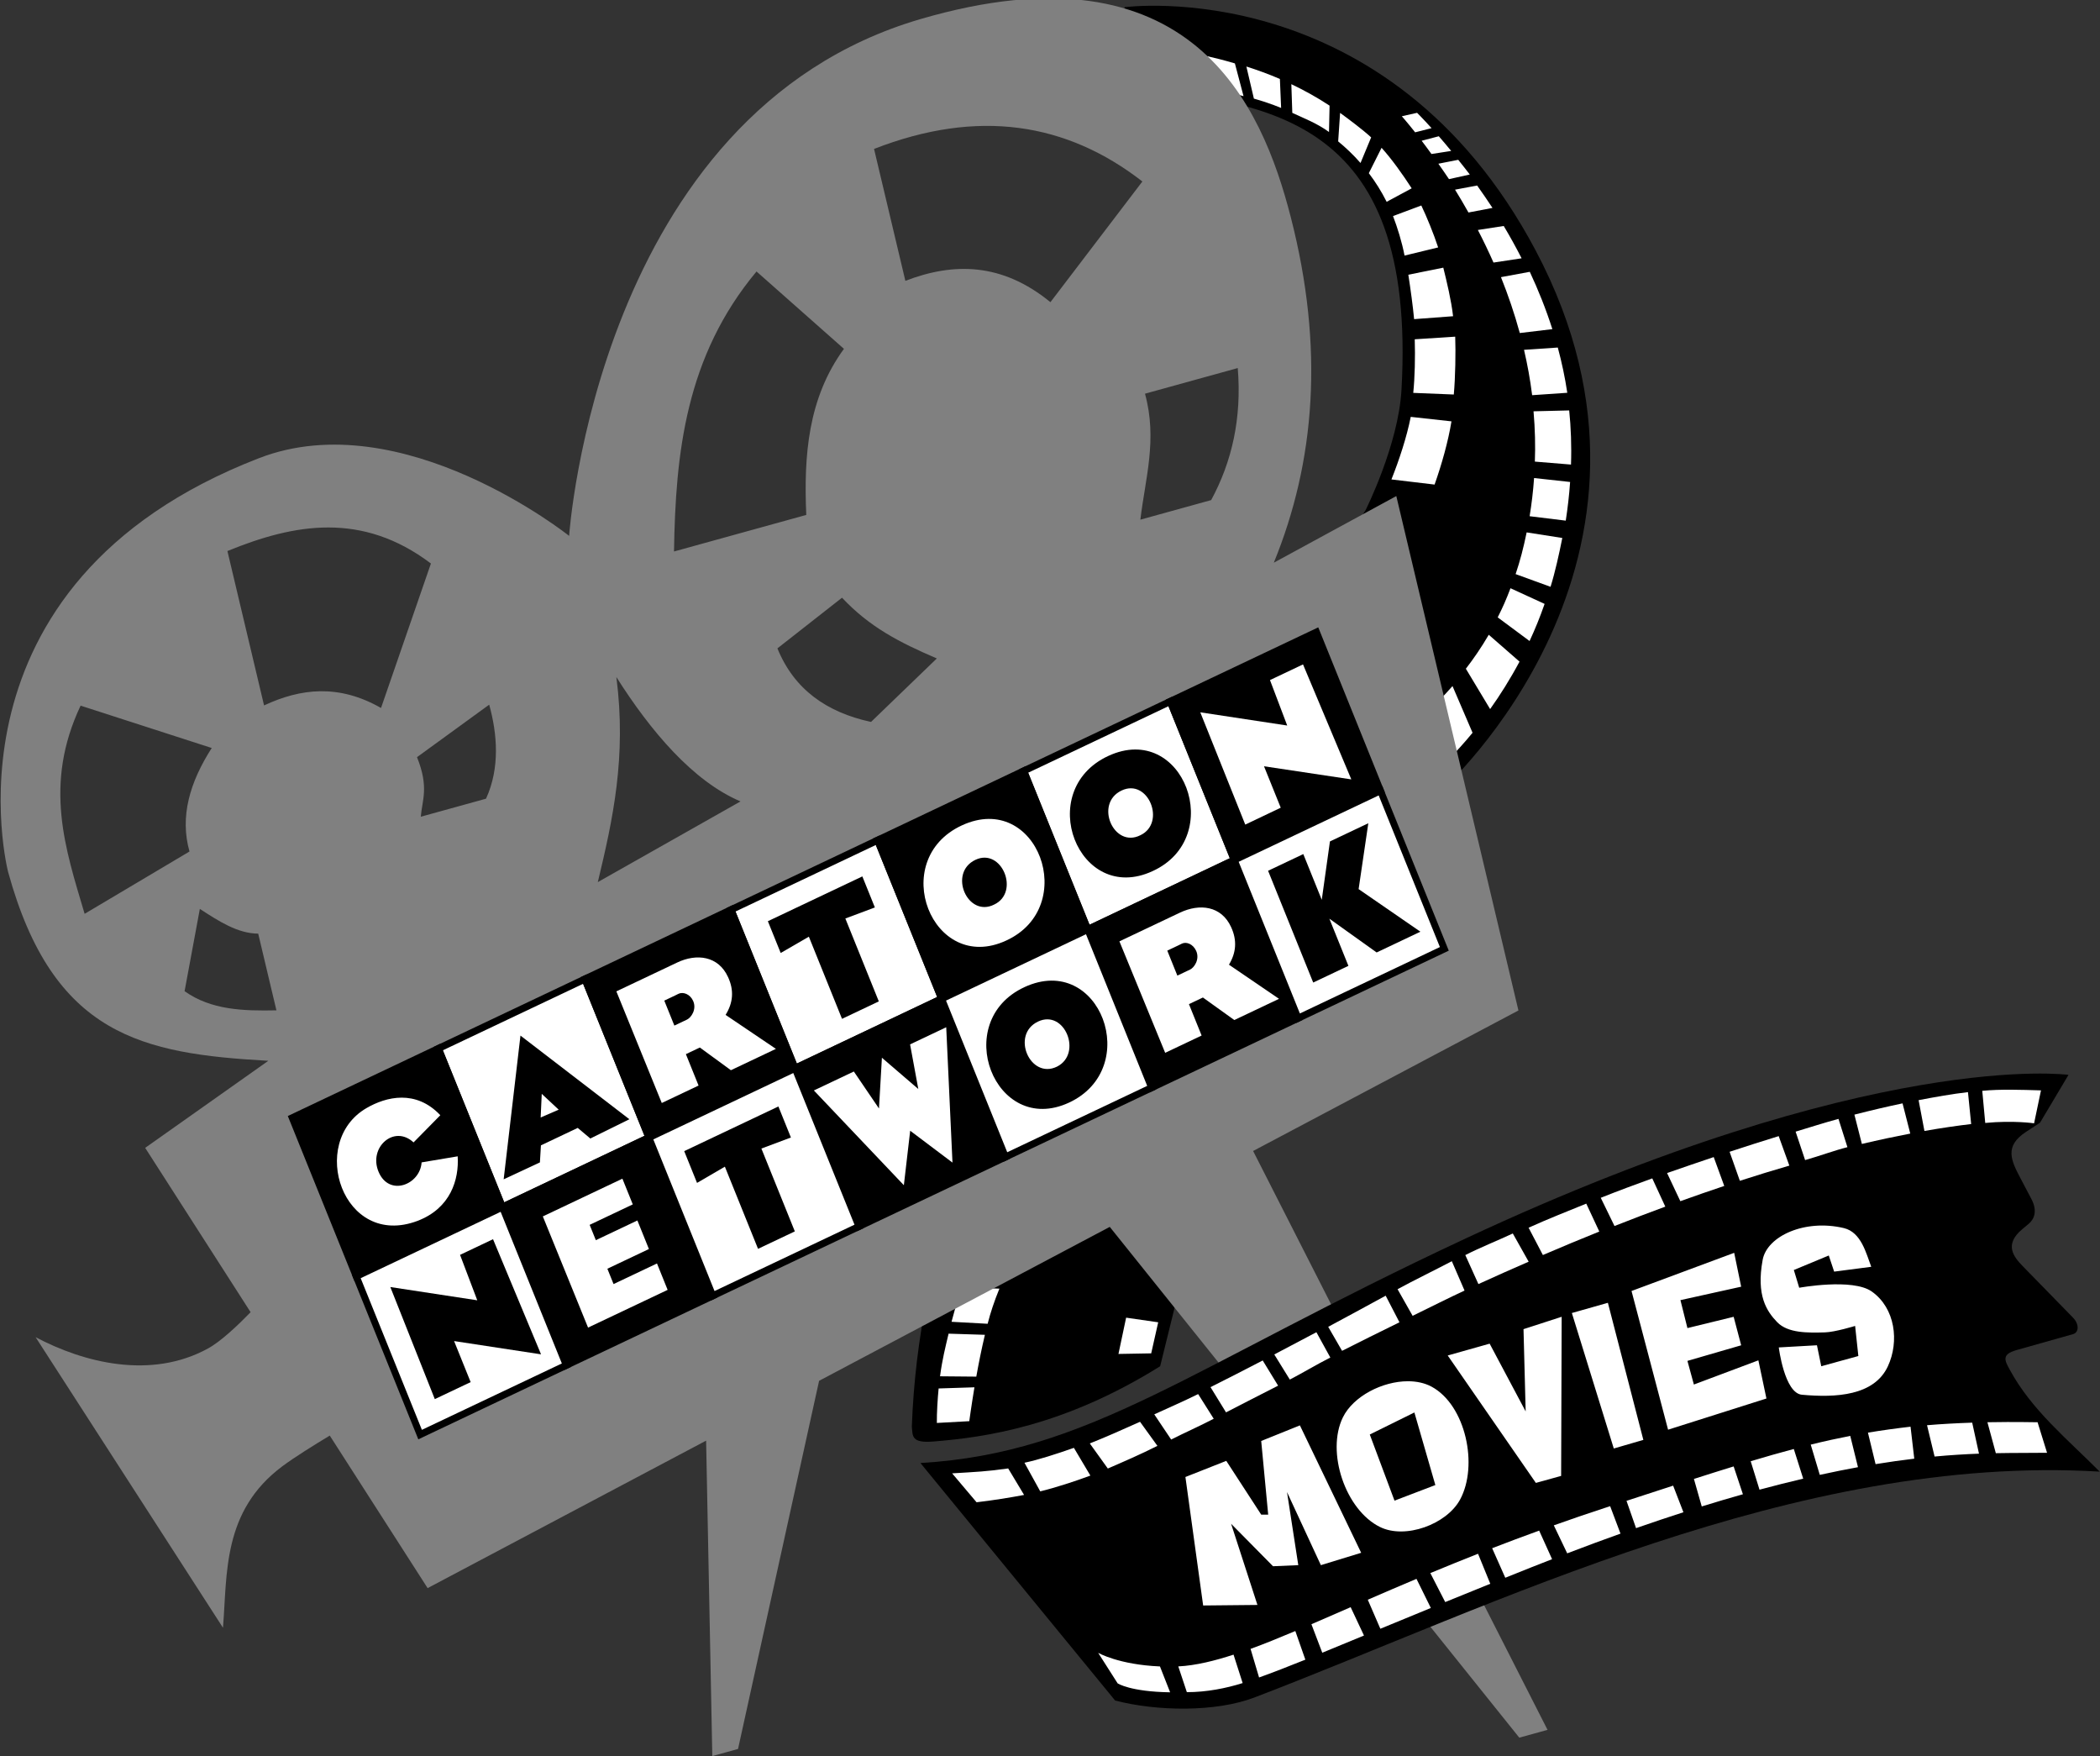 <?xml version="1.0" encoding="UTF-8" standalone="no"?>
<!-- Created with Inkscape (http://www.inkscape.org/) -->

<svg
   xmlns:dc="http://purl.org/dc/elements/1.1/"
   xmlns:cc="http://creativecommons.org/ns#"
   xmlns:rdf="http://www.w3.org/1999/02/22-rdf-syntax-ns#"
   xmlns:svg="http://www.w3.org/2000/svg"
   xmlns="http://www.w3.org/2000/svg"
   xmlns:sodipodi="http://sodipodi.sourceforge.net/DTD/sodipodi-0.dtd"
   xmlns:inkscape="http://www.inkscape.org/namespaces/inkscape"
   width="1000"
   height="836"
   viewBox="0 0 264.583 221.192"
   version="1.1"
   id="svg8"
   inkscape:version="0.92.1 r15371"
   sodipodi:docname="Cartoon_Network_Movies_1995.svg">
  <rect x="0" y="0" width="264.583" height="221.192" fill="#333333" stroke="none"/>
  <defs
     id="defs2">
    <clipPath
       id="clipPath19">
      <path
         id="path21"
         d="M 0,0 L 193,0 L 193,192 L 0,192 L 0,0 z " />
    </clipPath>
  </defs>
  <sodipodi:namedview
     id="base"
     pagecolor="#ffffff"
     bordercolor="#666666"
     borderopacity="1.0"
     inkscape:pageopacity="0.0"
     inkscape:pageshadow="2"
     inkscape:zoom="0.98994949"
     inkscape:cx="420.01332"
     inkscape:cy="401.51878"
     inkscape:document-units="px"
     inkscape:current-layer="g148"
     showgrid="false"
     units="px"
     inkscape:window-width="1920"
     inkscape:window-height="1017"
     inkscape:window-x="-8"
     inkscape:window-y="-8"
     inkscape:window-maximized="1" />
  <g
     inkscape:label="Layer 1"
     inkscape:groupmode="layer"
     id="layer1"
     transform="translate(0,-75.808)">
    <g
       id="g148"
       transform="matrix(1.017,0,0,1.017,19.248,28.996)">
      <path
         style="fill:#000000;stroke-width:0.522"
         d="m 120.406,46.918 c 0,0 32.625,-4.359 50.911,30.13 20.3,38.285 -11.586,66.807 -11.586,66.807 -23.498,19.46 -28.354,45.066 -34.931,71.395 -11.948,7.458 -21.716,8.809 -28.1,9.322 -2.722,0.219 -2.555,-0.645 -2.663,-1.864 1.609,-44.016 32.431,-77.466 56.2,-113.465 0,0 4.068,-8.071 4.459,-14.902 1.975,-34.513 -17.233,-35.725 -35.522,-37.608 z"
         id="path115" />
      <path
         d="m 156.632,60.003 -1.891,0.424 c 0,0 0.659,0.744 1.648,1.992 l 2.037,-0.517 c -1.079,-1.189 -1.795,-1.899 -1.795,-1.899 z m 2.689,2.903 -2.125,0.556 c 0.381,0.502 0.776,1.026 1.216,1.642 l 2.446,-0.379 c -0.556,-0.681 -1.064,-1.275 -1.537,-1.819 z m 2.408,2.917 -2.463,0.485 c 0.391,0.565 0.9,1.269 1.317,1.909 l 2.577,-0.572 c -0.398,-0.534 -1.052,-1.339 -1.431,-1.821 z m 2.342,3.185 -2.738,0.513 c 0.547,0.887 1.105,1.833 1.663,2.828 l 2.976,-0.567 c -0.568,-0.879 -1.343,-1.98 -1.901,-2.774 z m 3.294,5.011 -3.205,0.495 c 0.662,1.276 1.312,2.625 1.937,4.035 l 3.483,-0.527 c -0.716,-1.398 -1.459,-2.737 -2.215,-4.003 z m 3.229,5.678 -3.572,0.659 c 0.877,2.183 1.672,4.498 2.333,6.922 l 4.034,-0.482 c -0.796,-2.49 -1.749,-4.866 -2.795,-7.099 z m 3.468,9.378 -4.183,0.283 c 0.424,1.82 0.767,3.697 1.006,5.619 l 4.354,-0.298 c -0.286,-1.917 -0.685,-3.789 -1.177,-5.604 z m -3.005,7.898 c 0.194,2.203 0.237,4.309 0.165,6.23 l 4.477,0.367 c 0.08,-2.245 -0.006,-4.661 -0.224,-6.706 z m 0.068,8.265 c -0.114,1.654 -0.307,3.224 -0.552,4.729 l 4.477,0.548 c 0.237,-1.545 0.424,-3.138 0.539,-4.788 z m -0.92,6.733 c -0.4,1.935 -0.801,3.49 -1.367,5.166 l 4.327,1.574 c 0.564,-1.81 1.057,-4.043 1.457,-6.048 z m -2.002,6.917 c -0.548,1.444 -0.96,2.368 -1.584,3.608 l 3.948,2.931 c 0.705,-1.525 1.259,-2.881 1.862,-4.599 z m -2.692,5.763 c -0.938,1.607 -1.905,3 -2.838,4.206 l 3.007,4.998 c 1.221,-1.713 2.463,-3.671 3.642,-5.878 z m -4.491,6.356 c -2.489,2.858 -4.454,4.205 -4.454,4.205 l 1.826,6.781 c 1.164,-0.907 3.028,-2.659 5.11,-5.204 z m -32.946,-78.533 3.817,4.851 c 0,0 1.062,0.06 3.239,0.61 l -1.071,-4.053 c -2.755,-0.812 -4.639,-1.155 -5.985,-1.408 z m 8.339,5.769 c 1.028,0.291 2.163,0.661 3.374,1.155 l -0.152,-3.588 c -1.45,-0.625 -2.84,-1.124 -4.152,-1.541 z m 4.759,1.766 c 1.485,0.694 3.047,1.279 4.546,2.369 l 0.072,-3.264 c -1.585,-1.047 -3.18,-1.917 -4.737,-2.659 z m 5.922,0.004 -0.239,3.53 c 0.962,0.789 1.893,1.676 2.769,2.674 l 1.317,-3.172 c -1.03,-0.944 -2.779,-2.258 -3.847,-3.032 z m 5.136,4.323 -1.578,3.143 c 0.81,1.069 1.557,2.243 2.209,3.547 l 3.101,-1.671 c -1.086,-1.685 -2.494,-3.659 -3.732,-5.02 z m 4.925,7.145 -3.505,1.311 c 0.537,1.398 1.115,3.24 1.426,4.894 l 4.164,-1.011 c -0.579,-1.757 -1.425,-3.815 -2.086,-5.194 z m 2.724,7.701 -4.333,0.873 c 0.272,1.747 0.573,3.946 0.716,5.502 l 4.829,-0.361 c -0.224,-1.971 -0.791,-4.317 -1.212,-6.013 z m -3.538,8.87 c 0.07,2.163 0.01,4.752 -0.185,6.638 l 5.023,0.203 c 0.196,-2.165 0.244,-5.221 0.175,-7.164 z m -0.496,9.61 c -0.498,2.516 -1.434,5.347 -2.392,7.749 l 5.346,0.636 c 0.898,-2.542 1.684,-5.342 2.092,-7.83 z"
         sodipodi:nodetypes="cccccccccccccccccccccccccccccccccccccccccccccccccccccccccccccccccccccccccccccccccccccccccccccccccccccccccccccc"
         inkscape:connector-curvature="0"
         id="path686"
         style="fill:#ffffff;stroke-width:0.522" />
      <path
         d="m 120.585,209.233 -0.95,4.493 4.056,-0.072 0.867,-3.848 z m -23.229,8.768 c -0.125,1.262 -0.233,3.03 -0.22,4.272 l 4.017,-0.219 c 0,0 0.258,-1.895 0.64,-4.196 z m 1.234,-6.786 c -0.411,1.731 -0.784,3.208 -1.06,5.28 l 4.494,0.041 c 0.292,-1.638 0.608,-3.228 1.065,-5.18 z m 1.621,-5.734 c 0,0 -0.593,1.718 -1.255,4.263 l 4.472,0.246 c 0.336,-1.329 0.808,-2.765 1.457,-4.351 z"
         sodipodi:nodetypes="cccccccccccccccccccc"
         inkscape:connector-curvature="0"
         id="path1374"
         style="fill:#ffffff;stroke-width:0.522" />
      <g
         style="opacity:1;fill:#808080"
         transform="matrix(0.199,-0.055,0.052,0.219,-8.559,95.485)"
         id="g38">
        <g
           id="g87"
           style="fill:#808080">
          <path
             id="path22"
             d="m 753.424,243.948 -80.81,17.389 c 38.058,-47.459 59.353,-106.387 57.834,-180.925 -1.288,-63.3 -19.215,-161.647 -188.74,-159.43 -201.985,2.639 -277.05,222.734 -277.05,222.734 0,0 -78.918,-95.15 -170.375,-86.748 -208.047,19.11 -203.977,182.877 -203.977,182.877 3.603,93.46 53.199,116.105 125.825,138.33 l -84.015,28.134 38.801,102.694 c -9.038,4.968 -21.289,11.093 -29.814,12.974 -37.916,8.36 -74.931,-10.885 -99.252,-31.259 l 69.165,181.701 c 10.041,-27.96 15.715,-61.97 57.051,-76.981 8.426,-3.059 22.283,-6.823 31.98,-9.338 L 36.059,681.411 219.206,644 179.081,812.313 h 16.02 l 98.406,-183.489 191.155,-39.048 168.415,331.168 h 17.585 L 578.936,570.521 753.423,534.878 V 243.948 Z M -44.288,162.137 26.447,203.86 C 8.963,218.741 -1.809,235.501 -0.906,255.53 l -69.907,17.684 c -2.219,-37.251 -6.305,-74.541 26.525,-111.077 z M 27.854,352.581 C 8.552,348.112 -10.239,342.884 -23.141,328.94 L -2.82,287.519 c 9.312,9.222 18.572,18.556 30.674,21.687 z M 62.921,188.939 v -87.314 c 43.138,-4.763 84.248,-1.13 117.158,36.474 l -49.184,69.354 C 109.485,188.389 86.534,185.247 62.921,188.939 Z m 116.742,82.064 h -40.618 c 3.028,-8.537 9.005,-14.311 6.046,-32.163 l 49.46,-17.27 c 0.683,16.541 -2.345,35.098 -14.888,49.433 z M 410.799,30.889 451.14,84.769 c -27.864,20.891 -38.329,50.783 -45.039,82.617 H 323.762 C 338.304,115.335 357.724,65.492 410.799,30.889 Z M 233.396,331.675 c 17.324,-30.781 34.198,-62.045 39.273,-106.093 12.53,33.76 30.313,66.528 55.291,84.209 z m 181.825,-44.921 c -24.66,-11.625 -40.451,-28.632 -44.487,-52.776 l 44.762,-17.408 c 11.955,19.438 26.923,31.858 46.974,46.144 z M 578.243,90.295 C 555.488,62.224 527.295,54.901 496.456,57.691 v -74.605 c 66.355,-6.243 116.093,14.267 152.248,56.644 z m 22.381,128.624 c 8.543,-21.085 21.16,-39.987 20.172,-66.177 h 57.749 c -4.561,27.243 -16.397,48.875 -33.849,66.177 z"
             inkscape:connector-curvature="0"
             style="fill:#808080" />
        </g>
      </g>
      <g
         id="g119">
        <path
           style="fill:#000000;stroke-width:0.522"
           d="m 95.103,227.236 c 21.056,-1.239 33.295,-11.83 67.564,-27.822 C 213.197,175.832 237.333,179.16 237.333,179.16 l -3.53,5.926 -1.731,1.132 c -2.749,1.797 -1.834,3.574 -0.666,5.793 l 1.332,2.53 c 0.79,1.501 0.322,2.517 -0.333,3.063 l -0.799,0.666 c -2.303,1.919 -1.053,3.447 0.067,4.595 l 6.215,6.364 c 0.781,0.8 0.748,1.834 0.012,2.041 l -7.026,1.982 c -1.923,0.542 -1.405,1.347 -0.799,2.465 2.702,4.98 7.177,8.613 11.12,12.584 -37.618,-2.228 -75.018,16.614 -104.696,27.967 -4.846,1.854 -12.133,1.722 -17.278,0.384 z"
           id="path922" />
        <path
           style="fill:#ffffff;stroke-width:1.898;stroke:none;stroke-opacity:1;stroke-miterlimit:4;stroke-dasharray:none;paint-order:stroke fill markers;stroke-linejoin:round;fill-opacity:1"
           id="path936"
           inkscape:connector-curvature="0"
           sodipodi:nodetypes="cccccccccccccccccccccccccccccccccccccccccccccccccccccccccccccccccccccc"
           d="m 155.512,217.107 c -3.17,-0.008 -6.792,1.86 -8.072,4.469 -2.105,4.292 0.306,11.473 4.595,13.584 3.136,1.544 8.255,-0.324 9.921,-3.397 2.292,-4.226 0.701,-11.698 -3.529,-13.983 -0.852,-0.46 -1.858,-0.671 -2.915,-0.673 z m 0.784,3.869 2.597,8.989 -5.06,1.931 -3.063,-8.191 z m 56.599,-18.045 -4.595,0.599 -0.666,-1.998 -4.329,1.797 0.666,2.197 c 0,0 6.615,-1.214 8.989,0.467 2.928,2.073 3.413,6.201 1.998,9.255 -1.696,3.662 -6.441,3.915 -10.654,3.53 -2.165,-0.198 -2.863,-5.86 -2.863,-5.86 l 4.728,-0.267 0.533,2.597 4.595,-1.265 -0.4,-3.728 c 0,0 -2.494,0.765 -3.729,0.799 -2.109,0.058 -4.596,0.114 -5.926,-1.265 -1.298,-1.346 -2.618,-3.293 -1.798,-7.724 0.543,-2.933 5.223,-5.077 10.055,-3.929 2.165,0.514 2.769,3.16 3.396,4.794 z m -29.698,2.997 4.528,17.18 12.185,-3.862 -0.998,-4.728 -7.99,2.997 -0.799,-2.93 6.659,-1.931 -0.932,-3.529 -5.727,1.398 -0.866,-3.463 7.524,-1.664 -0.865,-4.195 z m -7.391,2.729 5.194,16.78 3.662,-1.065 -4.394,-16.98 z m -15.381,5.261 10.921,15.781 3.13,-0.866 0.066,-19.709 -4.727,1.531 0.267,10.188 -4.462,-8.39 z m -32.495,15.049 2.197,15.914 6.725,-0.067 -3.263,-10.055 5.194,5.261 3.13,-0.134 -1.398,-9.055 4.195,9.055 4.994,-1.531 -7.591,-15.781 -4.794,1.931 0.865,9.122 h -0.865 l -4.328,-6.659 z" />
        <path
           style="fill:#ffffff;stroke-width:0.522"
           id="path2219"
           inkscape:connector-curvature="0"
           sodipodi:nodetypes="cccccccccccccccccccccccccccccccccccccccccccccccccccccccccccccccccccccccccccccccccccccccccccccccccccccccccccccccccccccccccccccccccccccccccccccccccccccccccccccccccccc"
           d="m 229.721,222.158 c -0.834,0.002 -1.64,0.012 -2.432,0.027 l 1.04,3.833 c 2.418,-0.048 4.498,-0.022 6.346,-0.05 l -1.174,-3.782 c -1.312,-0.02 -2.569,-0.031 -3.781,-0.028 z m -4.319,0.079 c -1.958,0.065 -3.817,0.167 -5.596,0.318 l 0.936,3.878 c 2.014,-0.187 3.826,-0.293 5.499,-0.356 z m -7.639,0.5 c -1.619,0.184 -3.707,0.47 -5.277,0.738 l 0.945,3.9 c 1.705,-0.279 3.293,-0.498 4.794,-0.677 z m -7.469,1.137 c -1.611,0.316 -3.228,0.669 -4.896,1.083 l 1.121,3.747 c 1.663,-0.366 3.232,-0.679 4.732,-0.952 z m -6.993,1.624 c -1.706,0.454 -3.47,0.955 -5.341,1.516 l 1.091,3.524 c 1.904,-0.515 3.69,-0.958 5.415,-1.363 z m -7.453,2.16 c -1.571,0.484 -3.182,0.99 -4.922,1.549 l 0.97,3.407 c 1.776,-0.552 3.46,-1.045 5.1,-1.509 z m -7.496,2.381 c -1.847,0.599 -3.698,1.202 -5.777,1.881 l 1.182,3.382 c 2.036,-0.711 3.987,-1.362 5.869,-1.969 z m -7.804,2.543 c -0.237,0.077 -0.424,0.139 -0.664,0.217 -2.183,0.713 -4.278,1.433 -6.315,2.157 l 1.66,3.467 c 2.287,-0.875 4.485,-1.687 6.602,-2.443 z m -8.794,3.025 c -2.006,0.728 -3.955,1.457 -5.823,2.181 l 1.626,3.659 c 1.092,-0.438 2.139,-0.861 3.312,-1.327 0.844,-0.336 1.663,-0.653 2.486,-0.973 z m -7.572,2.868 c -2.05,0.809 -4.026,1.611 -5.911,2.394 l 1.844,3.589 c 1.755,-0.717 3.622,-1.475 5.584,-2.266 z m -7.627,3.109 c -2.115,0.89 -4.133,1.759 -6.033,2.584 l 1.557,3.596 c 1.931,-0.799 4.092,-1.687 6.255,-2.575 z m -8.153,3.507 c -1.664,0.727 -3.371,1.472 -4.861,2.113 l 1.343,3.529 c 1.475,-0.601 3.468,-1.428 5.167,-2.13 z m -6.856,2.954 c -1.996,0.84 -3.882,1.612 -5.545,2.212 l 1.054,3.541 c 1.641,-0.588 3.545,-1.326 5.733,-2.206 z m -24.425,2.699 2.412,3.782 c 0,0 1.532,1.032 6.502,1.109 l -1.259,-3.204 c -5.116,-0.217 -7.655,-1.687 -7.655,-1.687 z m 16.771,0.227 c -2.231,0.729 -4.66,1.352 -6.846,1.455 l 1.062,3.19 c 2.431,0.006 4.888,-0.484 6.912,-1.125 z m 93.125,-65.856 c 3.492,-0.334 6.052,0.045 6.052,0.045 l 0.854,-4.079 c -2.521,-0.073 -5.003,-0.164 -7.274,0.055 z m -2.14,-3.818 c -2.051,0.243 -3.911,0.575 -6.115,0.996 l 0.721,3.816 c 2.237,-0.394 4.153,-0.664 5.791,-0.856 z m -8.105,1.393 c -1.925,0.404 -3.908,0.869 -5.963,1.396 l 0.924,3.63 c 2.184,-0.516 4.169,-0.933 5.996,-1.283 z m -7.937,1.922 c -1.815,0.489 -3.386,1.005 -5.31,1.581 l 1.176,3.521 c 1.795,-0.504 3.628,-1.195 5.243,-1.598 z m -7.406,2.135 c -1.97,0.606 -3.992,1.25 -6.083,1.94 l 1.271,3.595 c 2.157,-0.701 4.176,-1.311 6.131,-1.882 z m -8.05,2.596 c -1.88,0.632 -3.796,1.286 -5.778,1.979 l 1.643,3.484 c 1.878,-0.675 3.689,-1.302 5.44,-1.888 z m -7.612,2.639 c -2.109,0.759 -4.233,1.551 -6.382,2.405 l 1.702,3.494 c 2.169,-0.856 4.267,-1.655 6.294,-2.401 z m -8.177,3.126 c -2.346,0.959 -4.773,1.907 -7.146,2.984 l 1.771,3.383 c 2.408,-1.034 4.733,-1.999 6.99,-2.908 z m -9.101,3.697 c -1.893,0.886 -3.987,1.711 -5.884,2.675 l 1.623,3.593 c 2.133,-0.976 4.196,-1.89 6.225,-2.774 z m -7.554,3.436 c -2.185,1.146 -4.723,2.375 -6.723,3.467 l 1.866,3.296 c 2.147,-1.048 4.505,-2.232 6.432,-3.129 z m -8.195,4.27 c -2.603,1.417 -4.821,2.627 -7.121,3.856 l 1.719,2.973 c 2.297,-1.156 4.43,-2.226 7.109,-3.535 z m -8.583,4.525 c -1.815,0.965 -3.572,1.895 -5.218,2.753 l 1.924,3.11 c 1.614,-0.83 3.206,-1.81 5.02,-2.727 z m -6.651,3.498 c -2.304,1.196 -4.491,2.317 -6.466,3.304 l 1.921,3.124 c 1.952,-1.021 4.126,-2.108 6.452,-3.308 z m -7.997,4.163 c -2.035,1.005 -3.722,1.717 -5.437,2.511 l 2.093,3.12 c 1.593,-0.815 3.4,-1.596 5.272,-2.575 z m -7.199,3.433 c -2.095,0.946 -4.553,2.024 -6.226,2.68 l 2.234,3.108 c 1.857,-0.805 3.983,-1.719 6.144,-2.806 z m -8.195,3.227 c -2.25,0.788 -4.412,1.487 -6.123,1.845 l 1.954,3.545 c 1.929,-0.468 4.368,-1.269 6.211,-1.955 z m -8.142,2.55 c -2.635,0.379 -3.996,0.43 -6.944,0.609 l 3.028,3.581 c 1.925,-0.218 4.245,-0.595 5.886,-0.908 z" />
      </g>
      <g
         id="g1950"
         transform="matrix(0.253,-0.135,0.113,0.315,-32.008,90.355)">
        <g
           id="layer1-0"
           transform="matrix(28.22,1.152,1.143,24.797,-1173.944,-25621.07)">
          <path
             id="path89368"
             style="fill:#ffffff;fill-rule:nonzero;stroke:none"
             d="m 6.04,1046.124 h -2.491 v 2.559 h 2.491 z"
             inkscape:connector-curvature="0" />
          <path
             id="path89370"
             style="fill:none;stroke:#000000;stroke-width:0.106;stroke-linecap:butt;stroke-linejoin:miter;stroke-miterlimit:4"
             d="m 6.04,1048.689 v -2.565 H 3.544 v 2.565 z"
             inkscape:connector-curvature="0" />
          <path
             id="path89372"
             style="fill:#ffffff;fill-rule:nonzero;stroke:none"
             d="M 11.028,1046.124 H 8.537 v 2.559 h 2.491 z"
             inkscape:connector-curvature="0" />
          <path
             id="path89374"
             style="fill:none;stroke:#000000;stroke-width:0.106;stroke-linecap:butt;stroke-linejoin:miter;stroke-miterlimit:4"
             d="m 11.028,1048.689 v -2.565 H 8.531 v 2.565 z"
             inkscape:connector-curvature="0" />
          <path
             id="path89376"
             style="fill:#ffffff;fill-rule:nonzero;stroke:none"
             d="m 16.015,1046.124 h -2.497 v 2.559 h 2.497 z"
             inkscape:connector-curvature="0" />
          <path
             id="path89378"
             style="fill:none;stroke:#000000;stroke-width:0.106;stroke-linecap:butt;stroke-linejoin:miter;stroke-miterlimit:4"
             d="m 16.015,1048.689 v -2.565 h -2.497 v 2.565 z"
             inkscape:connector-curvature="0" />
          <path
             id="path89380"
             style="fill:#000000;fill-rule:nonzero;stroke:none"
             d="M 3.544,1046.124 H 1.047 v 2.559 h 2.497 z"
             inkscape:connector-curvature="0" />
          <path
             id="path89382"
             style="fill:none;stroke:#000000;stroke-width:0.106;stroke-linecap:butt;stroke-linejoin:miter;stroke-miterlimit:4"
             d="m 3.544,1048.689 v -2.565 h -2.491 v 2.565 z"
             inkscape:connector-curvature="0" />
          <path
             id="path89384"
             style="fill:#000000;fill-rule:nonzero;stroke:none"
             d="M 8.531,1046.124 H 6.035 v 2.559 h 2.497 z"
             inkscape:connector-curvature="0" />
          <path
             id="path89386"
             style="fill:none;stroke:#000000;stroke-width:0.106;stroke-linecap:butt;stroke-linejoin:miter;stroke-miterlimit:4"
             d="m 8.531,1048.689 v -2.565 h -2.491 v 2.565 z"
             inkscape:connector-curvature="0" />
          <path
             id="path89388"
             style="fill:#000000;fill-rule:nonzero;stroke:none"
             d="m 13.519,1046.124 h -2.491 v 2.559 h 2.491 z"
             inkscape:connector-curvature="0" />
          <path
             id="path89390"
             style="fill:none;stroke:#000000;stroke-width:0.106;stroke-linecap:butt;stroke-linejoin:miter;stroke-miterlimit:4"
             d="m 13.519,1048.689 v -2.565 h -2.491 v 2.565 z"
             inkscape:connector-curvature="0" />
          <path
             id="path89392"
             style="fill:#000000;fill-rule:nonzero;stroke:none"
             d="M 18.507,1046.124 H 16.015 v 2.559 h 2.491 z"
             inkscape:connector-curvature="0" />
          <path
             id="path89394"
             style="fill:none;stroke:#000000;stroke-width:0.106;stroke-linecap:butt;stroke-linejoin:miter;stroke-miterlimit:4"
             d="m 18.507,1048.689 v -2.565 H 16.015 v 2.565 z"
             inkscape:connector-curvature="0" />
          <path
             id="path89396"
             style="fill:#000000;fill-rule:nonzero;stroke:none"
             d="m 14.783,1048.314 c -1.259,-0.011 -1.237,-1.86 0.032,-1.849 1.275,0.012 1.221,1.866 -0.032,1.849 m 0.022,-1.294 c -0.47,0 -0.449,0.74 0.011,0.728 0.443,0 0.443,-0.728 -0.011,-0.728"
             inkscape:connector-curvature="0" />
          <path
             id="path89398"
             style="fill:#000000;fill-rule:nonzero;stroke:none"
             d="m 9.488,1048.32 v -1.329 l -0.497,0.04 v -0.514 H 10.601 v 0.502 l -0.486,-0.04 v 1.341 z"
             inkscape:connector-curvature="0" />
          <path
             id="path89400"
             style="fill:#000000;fill-rule:nonzero;stroke:none"
             d="m 3.722,1048.32 1.07,-1.843 1.075,1.837 -0.67,0.01 -0.119,-0.225 H 4.451 l -0.113,0.225 z m 0.886,-0.601 0.303,0.01 -0.151,-0.324 z"
             inkscape:connector-curvature="0" />
          <path
             id="path89402"
             style="fill:#ffffff;fill-rule:nonzero;stroke:none"
             d="m 16.377,1048.279 0.005,-1.814 1.167,0.739 0.016,-0.728 H 18.128 l 0.027,1.872 -1.173,-0.74 v 0.67 z"
             inkscape:connector-curvature="0" />
          <path
             id="path89404"
             style="fill:#ffffff;fill-rule:nonzero;stroke:none"
             d="m 12.287,1048.314 c -1.254,-0.011 -1.237,-1.86 0.032,-1.849 1.281,0.012 1.221,1.866 -0.032,1.849 m 0.027,-1.294 c -0.47,0 -0.449,0.74 0.011,0.728 0.443,0 0.438,-0.728 -0.011,-0.728"
             inkscape:connector-curvature="0" />
          <path
             id="path89406"
             style="fill:#ffffff;fill-rule:nonzero;stroke:none"
             d="m 7.845,1047.516 0.524,0.786 H 7.602 l -0.313,-0.508 h -0.238 v 0.508 H 6.424 l -0.005,-1.808 H 7.326 7.456 c 0.33,0 0.627,0.173 0.643,0.526 0.011,0.22 -0.076,0.381 -0.254,0.497 m -0.611,-0.589 H 7.051 v 0.404 h 0.162 0.054 c 0.07,0 0.2,-0.075 0.195,-0.214 -0.005,-0.116 -0.092,-0.191 -0.168,-0.191 z"
             inkscape:connector-curvature="0" />
          <path
             id="path89408"
             style="fill:#ffffff;fill-rule:nonzero;stroke:none"
             d="m 1.976,1047.412 c 0.005,0.41 0.519,0.445 0.67,0.15 l 0.551,0.15 c -0.113,0.324 -0.4,0.659 -0.946,0.618 -1.232,-0.098 -1.119,-1.774 -0.081,-1.86 0.351,-0.029 0.816,0.064 1.016,0.572 l -0.54,0.197 c -0.173,-0.37 -0.675,-0.225 -0.67,0.173"
             inkscape:connector-curvature="0" />
          <path
             id="path89410"
             style="fill:#000000;fill-rule:nonzero;stroke:none"
             d="m 6.04,1048.689 h -2.491 v 2.559 h 2.491 z"
             inkscape:connector-curvature="0" />
          <path
             id="path89412"
             style="fill:none;stroke:#000000;stroke-width:0.106;stroke-linecap:butt;stroke-linejoin:miter;stroke-miterlimit:4"
             d="m 6.04,1051.248 v -2.559 H 3.544 v 2.559 z"
             inkscape:connector-curvature="0" />
          <path
             id="path89414"
             style="fill:#000000;fill-rule:nonzero;stroke:none"
             d="M 11.028,1048.689 H 8.537 v 2.559 h 2.491 z"
             inkscape:connector-curvature="0" />
          <path
             id="path89416"
             style="fill:none;stroke:#000000;stroke-width:0.106;stroke-linecap:butt;stroke-linejoin:miter;stroke-miterlimit:4"
             d="m 11.028,1051.248 v -2.559 H 8.531 v 2.559 z"
             inkscape:connector-curvature="0" />
          <path
             id="path89418"
             style="fill:#000000;fill-rule:nonzero;stroke:none"
             d="m 16.015,1048.689 h -2.497 v 2.559 h 2.497 z"
             inkscape:connector-curvature="0" />
          <path
             id="path89420"
             style="fill:none;stroke:#000000;stroke-width:0.106;stroke-linecap:butt;stroke-linejoin:miter;stroke-miterlimit:4"
             d="m 16.015,1051.248 v -2.559 h -2.497 v 2.559 z"
             inkscape:connector-curvature="0" />
          <path
             id="path89422"
             style="fill:#ffffff;fill-rule:nonzero;stroke:none"
             d="M 3.544,1048.689 H 1.047 v 2.559 h 2.497 z"
             inkscape:connector-curvature="0" />
          <path
             id="path89424"
             style="fill:none;stroke:#000000;stroke-width:0.106;stroke-linecap:butt;stroke-linejoin:miter;stroke-miterlimit:4"
             d="m 3.544,1051.248 v -2.559 h -2.491 v 2.559 z"
             inkscape:connector-curvature="0" />
          <path
             id="path89426"
             style="fill:#ffffff;fill-rule:nonzero;stroke:none"
             d="M 8.531,1048.689 H 6.035 v 2.559 h 2.497 z"
             inkscape:connector-curvature="0" />
          <path
             id="path89428"
             style="fill:none;stroke:#000000;stroke-width:0.106;stroke-linecap:butt;stroke-linejoin:miter;stroke-miterlimit:4"
             d="m 8.531,1051.248 v -2.559 h -2.491 v 2.559 z"
             inkscape:connector-curvature="0" />
          <path
             id="path89430"
             style="fill:#ffffff;fill-rule:nonzero;stroke:none"
             d="m 13.519,1048.689 h -2.491 v 2.559 h 2.491 z"
             inkscape:connector-curvature="0" />
          <path
             id="path89432"
             style="fill:none;stroke:#000000;stroke-width:0.106;stroke-linecap:butt;stroke-linejoin:miter;stroke-miterlimit:4"
             d="m 13.519,1051.248 v -2.559 h -2.491 v 2.559 z"
             inkscape:connector-curvature="0" />
          <path
             id="path89434"
             style="fill:#ffffff;fill-rule:nonzero;stroke:none"
             d="M 18.507,1048.689 H 16.015 v 2.559 h 2.491 z"
             inkscape:connector-curvature="0" />
          <path
             id="path89436"
             style="fill:none;stroke:#000000;stroke-width:0.106;stroke-linecap:butt;stroke-linejoin:miter;stroke-miterlimit:4"
             d="m 18.507,1051.248 v -2.559 H 16.015 v 2.559 z"
             inkscape:connector-curvature="0" />
          <path
             id="path89438"
             style="fill:#ffffff;fill-rule:nonzero;stroke:none"
             d="m 4.068,1049.076 h 1.356 v 0.416 h -0.735 v 0.248 h 0.708 v 0.462 H 4.689 v 0.248 h 0.74 v 0.427 H 4.073 Z"
             inkscape:connector-curvature="0" />
          <path
             id="path89440"
             style="fill:#ffffff;fill-rule:nonzero;stroke:none"
             d="m 8.672,1049.111 h 0.681 l 0.146,0.664 0.335,-0.67 0.34,0.659 0.14,-0.659 h 0.616 l -0.692,1.878 -0.421,-0.705 -0.405,0.699 z"
             inkscape:connector-curvature="0" />
          <path
             id="path89442"
             style="fill:#ffffff;fill-rule:nonzero;stroke:none"
             d="m 15.335,1050.076 0.519,0.786 h -0.762 l -0.319,-0.508 h -0.238 v 0.508 h -0.621 l -0.011,-1.808 h 0.908 0.124 c 0.335,0 0.632,0.173 0.648,0.526 0.011,0.22 -0.076,0.381 -0.249,0.497 m -0.611,-0.589 h -0.189 v 0.404 h 0.168 0.049 c 0.07,0 0.2,-0.075 0.195,-0.214 -0.005,-0.115 -0.086,-0.191 -0.162,-0.191 z"
             inkscape:connector-curvature="0" />
          <path
             id="path89444"
             style="fill:#000000;fill-rule:nonzero;stroke:none"
             d="m 1.468,1050.861 0.011,-1.808 1.167,0.74 0.016,-0.728 h 0.562 l 0.022,1.872 -1.167,-0.74 v 0.664 z"
             inkscape:connector-curvature="0" />
          <path
             id="path89446"
             style="fill:#000000;fill-rule:nonzero;stroke:none"
             d="m 6.959,1050.902 v -1.329 l -0.492,0.041 V 1049.1 h 1.605 v 0.502 l -0.486,-0.04 v 1.34 z"
             inkscape:connector-curvature="0" />
          <path
             id="path89448"
             style="fill:#000000;fill-rule:nonzero;stroke:none"
             d="m 12.249,1050.919 c -1.254,-0.012 -1.232,-1.866 0.032,-1.855 1.281,0.012 1.227,1.866 -0.032,1.855 m 0.027,-1.3 c -0.47,0 -0.449,0.74 0.011,0.734 0.443,-0.01 0.443,-0.734 -0.011,-0.734"
             inkscape:connector-curvature="0" />
          <path
             id="path89450"
             style="fill:#000000;fill-rule:nonzero;stroke:none"
             d="m 16.437,1050.861 v -1.808 h 0.6 v 0.74 l 0.454,-0.74 h 0.654 l -0.519,0.832 0.638,0.976 h -0.746 l -0.481,-0.763 v 0.763 z"
             inkscape:connector-curvature="0" />
          <path
             id="path89452"
             style="fill:none;stroke:#000000;stroke-width:0.034;stroke-linecap:butt;stroke-linejoin:miter;stroke-miterlimit:4"
             d="m 18.507,1051.248 v -5.124 H 1.052 v 5.124 z"
             inkscape:connector-curvature="0" />
        </g>
      </g>
    </g>
  </g>
</svg>
